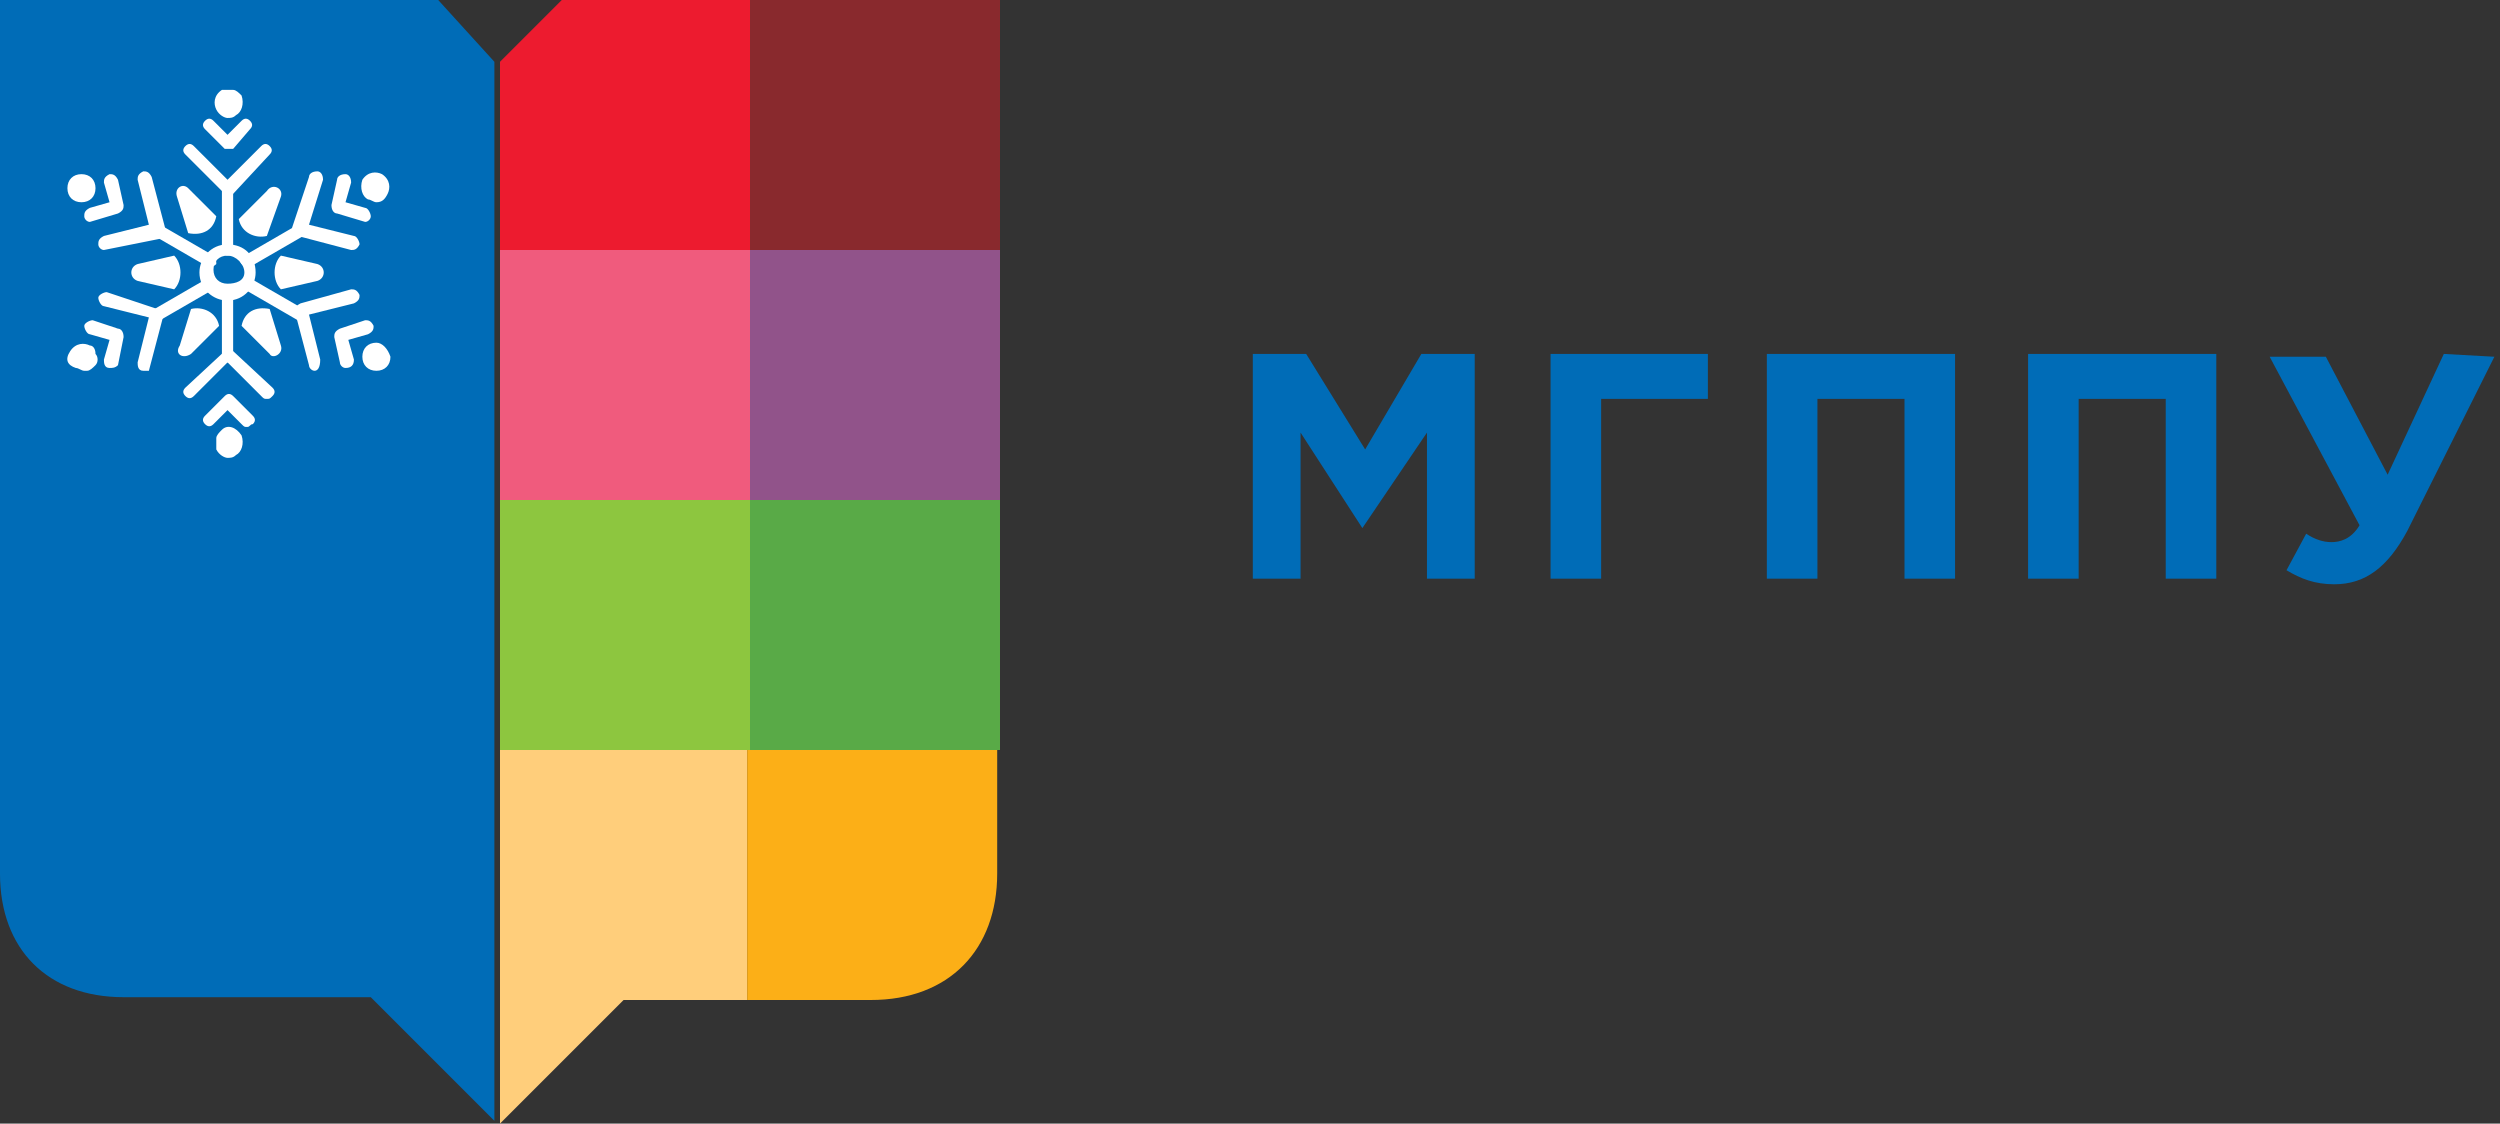 <?xml version="1.0" encoding="utf-8"?>
<!-- Generator: Adobe Illustrator 27.3.1, SVG Export Plug-In . SVG Version: 6.00 Build 0)  -->
<svg version="1.1" id="Слой_1" xmlns="http://www.w3.org/2000/svg" xmlns:xlink="http://www.w3.org/1999/xlink" x="0px" y="0px"
	 viewBox="0 0 89 40" style="enable-background:new 0 0 89 40;" xml:space="preserve">
<rect x="0" y="0" width="89" height="40" fill="#333333" stroke="none"/>
<style type="text/css">
	.st0{fill:#006CB7;}
	.st1{fill:#FFCE7B;}
	.st2{fill:#8DC63F;}
	.st3{fill:#59AA47;}
	.st4{fill:#FCAF17;}
	.st5{fill:#F05B7D;}
	.st6{fill:#91538A;}
	.st7{fill:#89292D;}
	.st8{fill:#ED1B2F;}
	.st9{fill:#FFFFFF;}
</style>
<path class="st0" d="M50.6,12.6h1.9v8h-1.7v-5.2l-2.3,3.4h0l-2.2-3.4v5.2h-1.7v-8h1.9l2.1,3.4L50.6,12.6z M55.2,20.6H57v-6.4h3.8
	v-1.6h-5.6V20.6z M62.9,20.6h1.8v-6.4h3.1v6.4h1.8v-8h-6.7V20.6z M72.2,20.6H74v-6.4h3.1v6.4h1.8v-8h-6.7V20.6z M87,12.6L85,16.9
	l-2.2-4.2h-2l3.2,6c-0.3,0.5-0.7,0.6-1,0.6c-0.3,0-0.6-0.1-0.9-0.3l-0.7,1.3c0.5,0.3,1,0.5,1.7,0.5c1.1,0,1.9-0.6,2.6-1.9l3.1-6.2
	L87,12.6L87,12.6z"/>
<path class="st1" d="M17.8,26.7v8.9V40l4.4-4.4h4.4v-8.9H17.8z"/>
<path class="st2" d="M26.7,17.8h-8.9v8.9h8.9V17.8z"/>
<path class="st3" d="M35.6,17.8h-8.9v8.9h8.9V17.8z"/>
<path class="st4" d="M35.5,31.1v-4.4h-8.9v8.9h4.4C33.8,35.6,35.5,33.8,35.5,31.1z"/>
<path class="st5" d="M26.7,8.9h-8.9v8.9h8.9V8.9z"/>
<path class="st6" d="M35.6,8.9h-8.9v8.9h8.9V8.9z"/>
<path class="st7" d="M35.6,0h-8.9v8.9h8.9V0z"/>
<path class="st8" d="M20,0l-2.2,2.2v6.7h8.9V0H20z"/>
<path class="st0" d="M15.6,0H0v31.1c0,2.7,1.7,4.4,4.4,4.4h4.4h4.4l4.4,4.4V2.2L15.6,0z"/>
<g>
	<g>
		<g>
			<path class="st9" d="M8.1,10.7c-0.5,0-1-0.4-1-1c0-0.5,0.4-1,1-1s1,0.4,1,1C9.1,10.2,8.7,10.7,8.1,10.7z M8.1,9.1
				c-0.3,0-0.5,0.2-0.5,0.5s0.2,0.5,0.5,0.5S8.7,10,8.7,9.7S8.4,9.1,8.1,9.1z"/>
		</g>
	</g>
	<g>
		<g>
			<path class="st9" d="M6.3,7l0.4,1.3l0,0c0.5,0.1,0.9-0.1,1-0.6l0,0l-1-1C6.5,6.5,6.2,6.7,6.3,7z"/>
		</g>
	</g>
	<g>
		<g>
			<path class="st9" d="M4.9,10l1.3,0.3l0,0c0.3-0.3,0.3-0.9,0-1.2l0,0L4.9,9.4C4.6,9.5,4.6,9.9,4.9,10z"/>
		</g>
	</g>
	<g>
		<g>
			<path class="st9" d="M6.8,12.6l1-1l0,0c-0.1-0.5-0.6-0.7-1-0.6l0,0l-0.4,1.3C6.2,12.6,6.5,12.8,6.8,12.6z"/>
		</g>
	</g>
	<g>
		<g>
			<path class="st9" d="M10,12.3L9.6,11l0,0c-0.5-0.1-0.9,0.1-1,0.6l0,0l1,1C9.7,12.8,10.1,12.6,10,12.3z"/>
		</g>
	</g>
	<g>
		<g>
			<path class="st9" d="M11.3,9.4L10,9.1l0,0c-0.3,0.3-0.3,0.9,0,1.2l0,0l1.3-0.3C11.6,9.9,11.6,9.5,11.3,9.4z"/>
		</g>
	</g>
	<g>
		<g>
			<path class="st9" d="M9.5,6.8l-1,1l0,0c0.1,0.5,0.6,0.7,1,0.6l0,0L10,7C10.1,6.7,9.7,6.5,9.5,6.8z"/>
		</g>
	</g>
	<g>
		<g>
			<g>
				<path class="st9" d="M8.1,7C8.1,7,8,6.9,8,6.9L6.6,5.5c-0.1-0.1-0.1-0.2,0-0.3c0.1-0.1,0.2-0.1,0.3,0l1.2,1.2l1.2-1.2
					c0.1-0.1,0.2-0.1,0.3,0c0.1,0.1,0.1,0.2,0,0.3L8.3,6.9C8.2,6.9,8.2,7,8.1,7z"/>
			</g>
		</g>
		<g>
			<g>
				<path class="st9" d="M8.1,5.3C8.1,5.3,8,5.3,8,5.3L7.3,4.6c-0.1-0.1-0.1-0.2,0-0.3c0.1-0.1,0.2-0.1,0.3,0l0.5,0.5l0.5-0.5
					c0.1-0.1,0.2-0.1,0.3,0c0.1,0.1,0.1,0.2,0,0.3L8.3,5.3C8.2,5.3,8.2,5.3,8.1,5.3z"/>
			</g>
		</g>
	</g>
	<g>
		<g>
			<g>
				<path class="st9" d="M3.7,8.9c-0.1,0-0.2-0.1-0.2-0.2c0-0.1,0-0.2,0.2-0.3l1.6-0.4L4.9,6.4c0-0.1,0-0.2,0.2-0.3
					c0.1,0,0.2,0,0.3,0.2l0.5,1.9c0,0.1,0,0.2-0.2,0.3L3.7,8.9C3.8,8.9,3.7,8.9,3.7,8.9z"/>
			</g>
		</g>
		<g>
			<g>
				<path class="st9" d="M3.2,7.9C3.1,7.9,3,7.8,3,7.7c0-0.1,0-0.2,0.2-0.3l0.7-0.2L3.7,6.5c0-0.1,0-0.2,0.2-0.3
					c0.1,0,0.2,0,0.3,0.2l0.2,0.9c0,0.1,0,0.2-0.2,0.3L3.2,7.9C3.3,7.9,3.3,7.9,3.2,7.9z"/>
			</g>
		</g>
	</g>
	<g>
		<g>
			<g>
				<path class="st9" d="M5.1,13.2C5.1,13.2,5.1,13.2,5.1,13.2c-0.2,0-0.2-0.2-0.2-0.3l0.4-1.6l-1.6-0.4c-0.1,0-0.2-0.2-0.2-0.3
					c0-0.1,0.2-0.2,0.3-0.2L5.6,11c0.1,0,0.2,0.1,0.2,0.3l-0.5,1.9C5.3,13.2,5.2,13.2,5.1,13.2z"/>
			</g>
		</g>
		<g>
			<g>
				<path class="st9" d="M3.9,13.1C3.9,13.1,3.9,13.1,3.9,13.1c-0.2,0-0.2-0.2-0.2-0.3l0.2-0.7l-0.7-0.2c-0.1,0-0.2-0.2-0.2-0.3
					c0-0.1,0.2-0.2,0.3-0.2l0.9,0.3c0.1,0,0.2,0.1,0.2,0.3L4.2,13C4.1,13.1,4,13.1,3.9,13.1z"/>
			</g>
		</g>
	</g>
	<g>
		<g>
			<g>
				<path class="st9" d="M9.5,14.2c-0.1,0-0.1,0-0.2-0.1l-1.2-1.2l-1.2,1.2c-0.1,0.1-0.2,0.1-0.3,0c-0.1-0.1-0.1-0.2,0-0.3L8,12.5
					c0.1-0.1,0.2-0.1,0.3,0l1.4,1.3c0.1,0.1,0.1,0.2,0,0.3C9.6,14.2,9.6,14.2,9.5,14.2z"/>
			</g>
		</g>
		<g>
			<g>
				<path class="st9" d="M8.8,15.2c-0.1,0-0.1,0-0.2-0.1l-0.5-0.5l-0.5,0.5c-0.1,0.1-0.2,0.1-0.3,0c-0.1-0.1-0.1-0.2,0-0.3L8,14.1
					c0.1-0.1,0.2-0.1,0.3,0L9,14.8c0.1,0.1,0.1,0.2,0,0.3C8.9,15.1,8.9,15.2,8.8,15.2z"/>
			</g>
		</g>
	</g>
	<g>
		<g>
			<g>
				<path class="st9" d="M11.2,13.2c-0.1,0-0.2-0.1-0.2-0.2l-0.5-1.9c0-0.1,0-0.2,0.2-0.3l1.8-0.5c0.1,0,0.2,0,0.3,0.2
					c0,0.1,0,0.2-0.2,0.3l-1.6,0.4l0.4,1.6C11.4,13.1,11.3,13.2,11.2,13.2C11.2,13.2,11.2,13.2,11.2,13.2z"/>
			</g>
		</g>
		<g>
			<g>
				<path class="st9" d="M12.3,13.1c-0.1,0-0.2-0.1-0.2-0.2L11.9,12c0-0.1,0-0.2,0.2-0.3l0.9-0.3c0.1,0,0.2,0,0.3,0.2
					c0,0.1,0,0.2-0.2,0.3l-0.7,0.2l0.2,0.7C12.6,13,12.5,13.1,12.3,13.1C12.4,13.1,12.4,13.1,12.3,13.1z"/>
			</g>
		</g>
	</g>
	<g>
		<g>
			<g>
				<g>
					<path class="st9" d="M8.3,3.2c-0.1,0-0.3,0-0.4,0C7.6,3.4,7.6,3.7,7.7,3.9C7.8,4.1,8,4.2,8.1,4.2c0.1,0,0.2,0,0.3-0.1
						c0.2-0.1,0.3-0.4,0.2-0.7C8.5,3.3,8.4,3.2,8.3,3.2z"/>
				</g>
			</g>
			<g>
				<g>
					<path class="st9" d="M2.9,6.2c-0.3,0-0.5,0.2-0.5,0.5c0,0.3,0.2,0.5,0.5,0.5s0.5-0.2,0.5-0.5C3.4,6.4,3.2,6.2,2.9,6.2z"/>
				</g>
			</g>
			<g>
				<g>
					<path class="st9" d="M3.2,12.3c-0.2-0.1-0.5-0.1-0.7,0.2S2.4,13,2.7,13.1c0.1,0,0.2,0.1,0.3,0.1c0,0,0.1,0,0.1,0
						c0.1,0,0.2-0.1,0.3-0.2c0.1-0.1,0.1-0.3,0-0.4C3.4,12.4,3.3,12.3,3.2,12.3z"/>
				</g>
			</g>
			<g>
				<g>
					<path class="st9" d="M7.9,15.3c-0.1,0.1-0.2,0.2-0.2,0.3c0,0.1,0,0.3,0,0.4c0.1,0.2,0.3,0.3,0.4,0.3c0.1,0,0.2,0,0.3-0.1
						c0.2-0.1,0.3-0.4,0.2-0.7C8.4,15.2,8.1,15.1,7.9,15.3z"/>
				</g>
			</g>
			<g>
				<g>
					<path class="st9" d="M13.4,12.2c-0.3,0-0.5,0.2-0.5,0.5c0,0.3,0.2,0.5,0.5,0.5s0.5-0.2,0.5-0.5C13.8,12.4,13.6,12.2,13.4,12.2z
						"/>
				</g>
			</g>
			<g>
				<g>
					<path class="st9" d="M13.1,7.1c0.1,0,0.2,0.1,0.3,0.1c0.2,0,0.3-0.1,0.4-0.3c0.1-0.2,0.1-0.5-0.2-0.7c-0.2-0.1-0.5-0.1-0.7,0.2
						C12.8,6.7,12.9,7,13.1,7.1z"/>
				</g>
			</g>
		</g>
		<g>
			<g>
				<path class="st9" d="M12.5,8.9C12.5,8.9,12.5,8.9,12.5,8.9l-1.9-0.5c-0.1,0-0.2-0.1-0.2-0.3L11,6.3c0-0.1,0.1-0.2,0.3-0.2
					c0.1,0,0.2,0.1,0.2,0.3L11,8l1.6,0.4c0.1,0,0.2,0.2,0.2,0.3C12.7,8.9,12.6,8.9,12.5,8.9z"/>
			</g>
		</g>
		<g>
			<g>
				<path class="st9" d="M13,7.9C13,7.9,13,7.9,13,7.9l-1-0.3c-0.1,0-0.2-0.1-0.2-0.3l0.2-0.9c0-0.1,0.1-0.2,0.3-0.2
					c0.1,0,0.2,0.1,0.2,0.3l-0.2,0.7l0.7,0.2c0.1,0,0.2,0.2,0.2,0.3C13.2,7.8,13.1,7.9,13,7.9z"/>
			</g>
		</g>
	</g>
	<g>
		<g>
			<path class="st9" d="M7.5,9.5c0,0-0.1,0-0.1,0L5.5,8.4C5.4,8.3,5.3,8.2,5.4,8.1C5.4,8,5.6,8,5.7,8l1.9,1.1
				c0.1,0.1,0.1,0.2,0.1,0.3C7.6,9.5,7.5,9.5,7.5,9.5z"/>
		</g>
	</g>
	<g>
		<g>
			<path class="st9" d="M5.6,11.4c-0.1,0-0.1,0-0.2-0.1c-0.1-0.1,0-0.2,0.1-0.3l1.9-1.1c0.1-0.1,0.2,0,0.3,0.1
				c0.1,0.1,0,0.2-0.1,0.3l-1.9,1.1C5.6,11.4,5.6,11.4,5.6,11.4z"/>
		</g>
	</g>
	<g>
		<g>
			<path class="st9" d="M8.1,12.9c-0.1,0-0.2-0.1-0.2-0.2v-2.2c0-0.1,0.1-0.2,0.2-0.2l0,0c0.1,0,0.2,0.1,0.2,0.2v2.2
				C8.4,12.8,8.3,12.9,8.1,12.9L8.1,12.9z"/>
		</g>
	</g>
	<g>
		<g>
			<path class="st9" d="M10.7,11.4c0,0-0.1,0-0.1,0l-1.9-1.1c-0.1-0.1-0.1-0.2-0.1-0.3c0.1-0.1,0.2-0.1,0.3-0.1l1.9,1.1
				c0.1,0.1,0.1,0.2,0.1,0.3C10.8,11.3,10.8,11.4,10.7,11.4z"/>
		</g>
	</g>
	<g>
		<g>
			<path class="st9" d="M8.8,9.5c-0.1,0-0.1,0-0.2-0.1c-0.1-0.1,0-0.2,0.1-0.3L10.6,8c0.1-0.1,0.2,0,0.3,0.1c0.1,0.1,0,0.2-0.1,0.3
				L8.9,9.5C8.9,9.5,8.8,9.5,8.8,9.5z"/>
		</g>
	</g>
	<g>
		<g>
			<path class="st9" d="M8.1,9.1C8,9.1,7.9,9,7.9,8.9V6.7c0-0.1,0.1-0.2,0.2-0.2l0,0c0.1,0,0.2,0.1,0.2,0.2v2.2
				C8.3,9,8.3,9.1,8.1,9.1C8.1,9.1,8.1,9.1,8.1,9.1z"/>
		</g>
	</g>
</g>
</svg>
